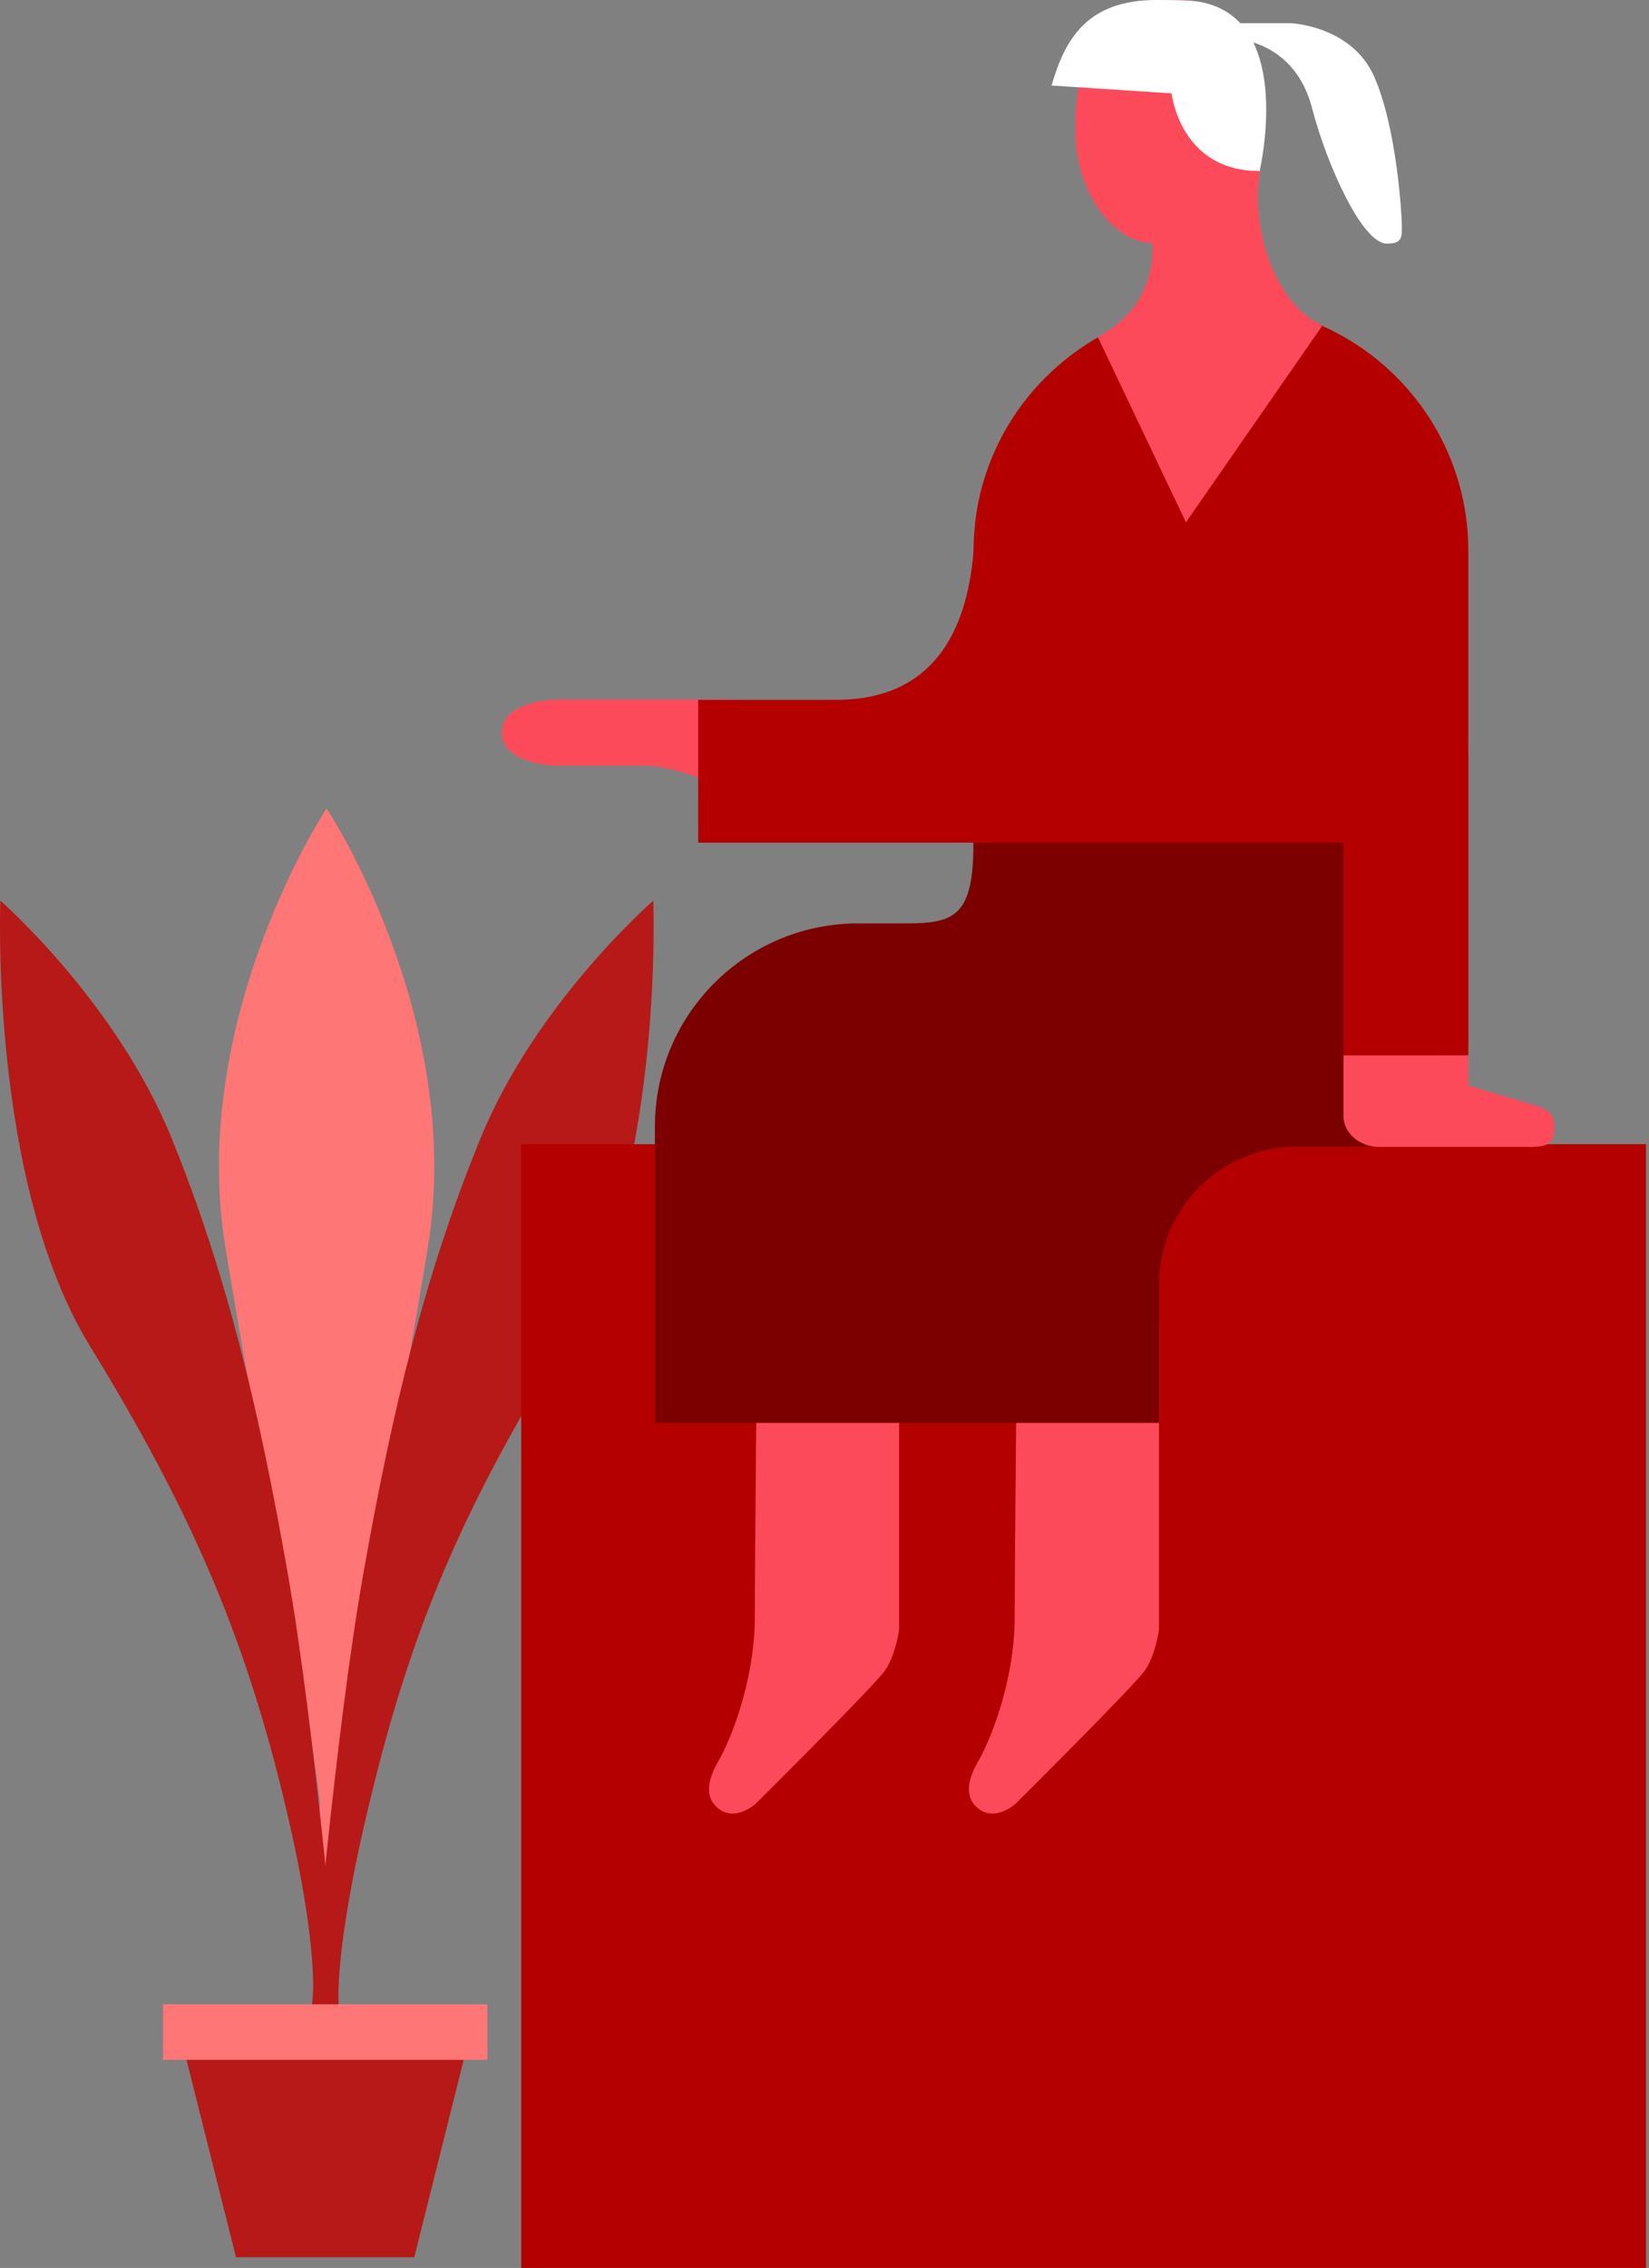 <svg width="555" height="763" viewBox="0 0 555 763" fill="none" xmlns="http://www.w3.org/2000/svg">
<rect x="0" y="0" width="555" height="763" fill="#808080" stroke="none"/>
<path d="M109.927 272C109.927 271.9 63.327 342.4 75.827 419.4C86.027 482.5 101.727 558.4 107.627 605.6L107.327 645.9C107.327 645.9 110.127 673 109.827 636C109.827 634.5 109.827 632.9 109.927 631.2C110.027 632.9 110.027 634.5 110.027 636C109.727 673 112.527 645.9 112.527 645.9L112.227 605.6C118.127 558.4 133.827 482.5 144.027 419.4C156.527 342.4 109.927 271.9 109.927 272Z" fill="#FF7676"/>
<path d="M0.126 303C0.126 303 -3.663 397.508 30.24 452.805C64.143 508.103 81.792 549.324 95.054 603.315C108.416 657.707 105.026 675 105.026 675H114C114 675 106.322 582.603 96.65 528.211C87.077 473.818 76.308 428.575 57.761 382.93C39.214 337.184 0.126 303 0.126 303Z" fill="#B61917"/>
<path d="M219.872 303C219.872 303 223.695 397.508 189.495 452.805C155.294 508.103 138.496 548.52 125.118 603.315C111.739 657.808 114.053 675 114.053 675H105C105 675 112.745 582.603 122.502 528.211C132.159 473.818 143.023 428.575 161.732 382.93C180.442 337.184 219.872 303 219.872 303Z" fill="#B61917"/>
<path d="M139.427 759.4H79.427L59.427 679.6H159.427L139.427 759.4Z" fill="#B61917"/>
<path d="M164.027 674.301H54.827V693.001H164.027V674.301Z" fill="#FF7676"/>
<path d="M554 384.939H175.428V763H554V384.939Z" fill="#B50000"/>
<path d="M425.437 42.529C425.437 16.851 417.287 0 396.51 0C369.765 0 361.959 21.322 361.959 42.071V44.134C361.959 64.882 374.93 81.734 387.786 81.734C387.786 81.734 390.426 102.253 369.65 113.258C361.27 121.97 400.413 202.213 394.903 220.669C441.048 220.669 445.066 109.475 445.066 109.475C428.421 102.024 421.534 76.117 423.715 59.953C424.748 52.388 425.437 42.529 425.437 42.529Z" fill="#FC4A5B"/>
<path d="M353.924 28.773L394.329 31.41C394.329 31.41 397.084 57.546 423.945 57.546C423.945 57.546 436.801 3.095 400.643 0.229C396.396 0 392.493 0 388.934 0C366.206 0.115 358.515 12.724 353.924 28.773Z" fill="white"/>
<path d="M274.261 242.678C274.261 242.678 259.109 235.342 243.154 235.342C227.198 235.342 194.254 235.342 188.515 235.342C180.709 235.342 168.886 237.749 168.886 246.461C168.886 255.288 181.512 257.581 187.826 257.581C194.139 257.581 217.556 257.581 217.556 257.581C217.556 257.581 235.922 257.925 255.321 273.4C282.526 295.295 304.451 270.764 274.261 242.678Z" fill="#FC4A5B"/>
<path d="M254.862 445.236C257.387 445.236 302.614 445.236 302.614 445.236V548.292C302.614 548.292 301.466 556.775 297.907 561.933C294.349 567.092 254.288 606.869 254.288 606.869C254.288 606.869 246.482 613.977 240.513 607.213C237.414 603.66 238.332 598.387 241.891 592.311C245.449 586.235 254.058 566.06 254.058 543.706C254.058 521.353 254.862 445.236 254.862 445.236Z" fill="#FC4A5B"/>
<path d="M342.33 445.236C344.856 445.236 390.082 445.236 390.082 445.236V548.292C390.082 548.292 388.934 556.775 385.376 561.933C381.818 567.092 341.756 606.869 341.756 606.869C341.756 606.869 333.951 613.977 327.982 607.213C324.883 603.66 325.801 598.387 329.359 592.311C332.918 586.235 341.527 566.06 341.527 543.706C341.527 521.353 342.33 445.236 342.33 445.236Z" fill="#FC4A5B"/>
<path d="M443.344 108.902L444.951 109.705L399.15 175.734L369.535 113.488C347.151 126.327 331.31 149.024 328.211 175.734C328.211 175.734 328.211 175.848 328.211 175.963C327.867 179.173 327.637 182.382 327.637 185.707V185.936C325.686 207.716 317.306 235.458 281.263 235.458C235.003 235.458 235.003 235.458 235.003 235.458V283.489H327.637V284.979C327.637 330.947 437.604 385.742 437.604 385.742C495.572 385.742 494.195 387.92 494.195 341.952V185.592C494.31 151.087 473.303 121.512 443.344 108.902Z" fill="#B50000"/>
<path d="M327.637 283.373C327.637 307.79 321.668 310.656 305.253 310.656C288.839 310.656 288.839 310.656 288.839 310.656C251.073 310.656 220.425 341.263 220.425 378.977V478.708H390.082V432.167C390.082 406.489 410.973 385.741 436.571 385.741H443.688H483.52V283.488H327.637V283.373Z" fill="#7C0000"/>
<path d="M512.791 370.724C504.87 368.432 494.195 365.222 494.195 365.222V355.02H452.183V365.222V375.539C452.183 381.156 457.578 385.856 464.235 385.856H515.201C521.859 385.856 523.122 384.022 523.122 379.093C523.122 373.934 520.711 373.017 512.791 370.724Z" fill="#FC4A5B"/>
<path d="M414.646 7.795H434.39C434.39 7.795 454.937 8.597 462.513 25.792C470.089 42.987 471.811 72.104 471.811 75.887C471.811 79.785 472.041 81.963 466.76 81.963C458.496 81.963 446.558 55.482 441.622 36.453C435.882 14.1 416.483 13.183 416.483 13.183L414.646 7.795Z" fill="white"/>
<path d="M494.195 253.455H452.183V355.02H494.195V253.455Z" fill="#B50000"/>
</svg>


